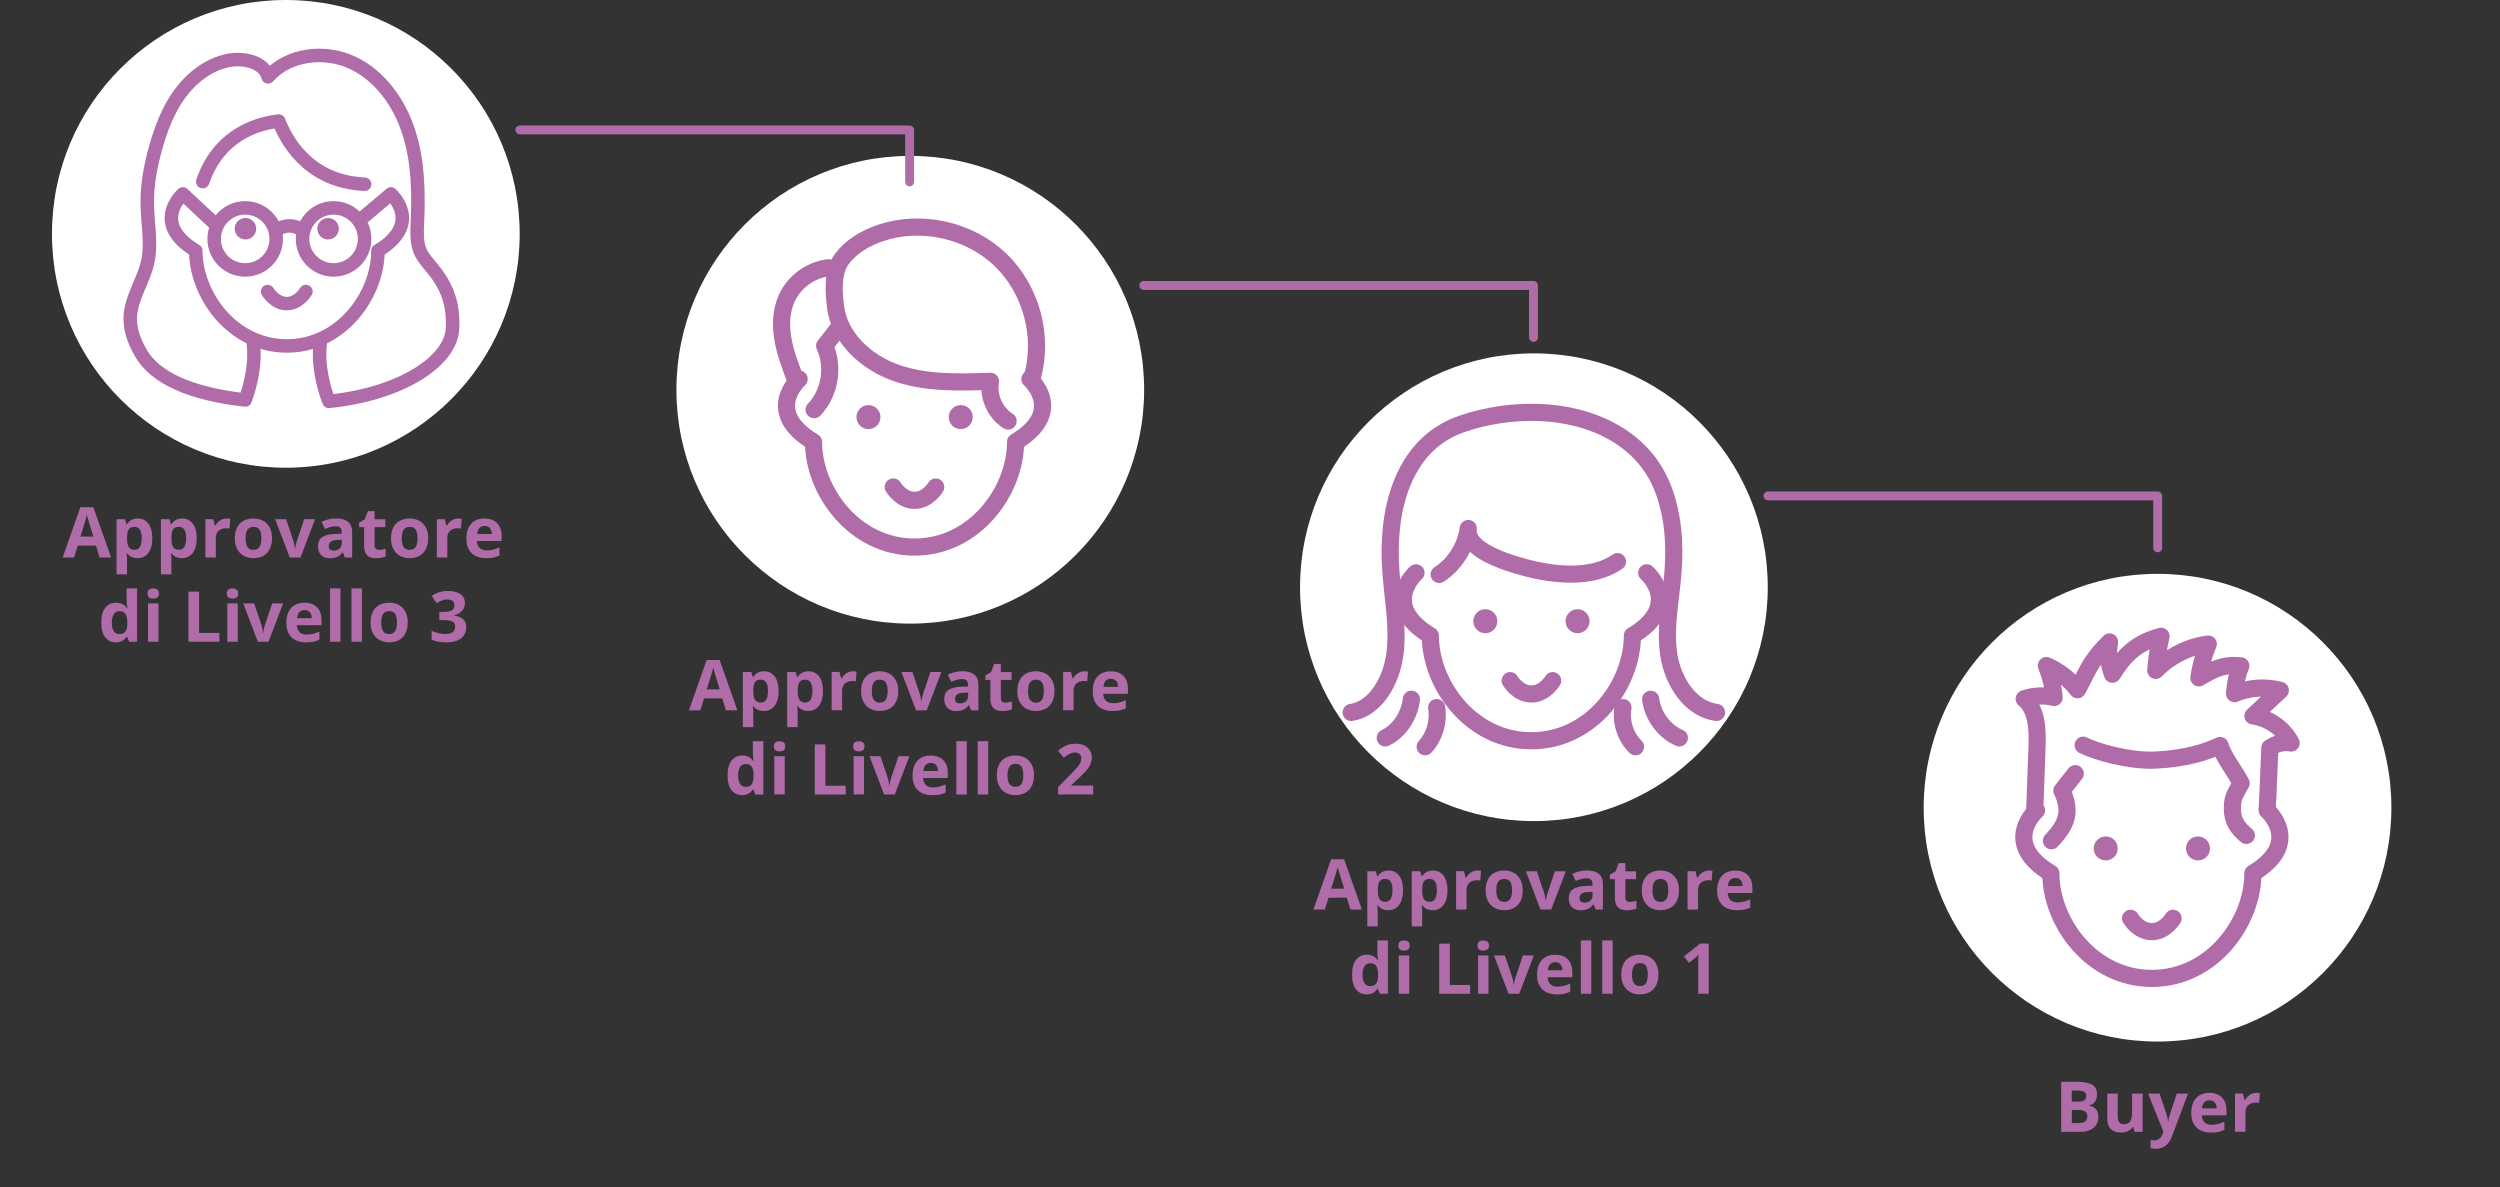 <?xml version="1.0" encoding="UTF-8"?>
<svg xmlns="http://www.w3.org/2000/svg" viewBox="0 0 481.06 228.41">
  <rect x="0" y="0" width="481.06" height="228.41" fill="#333333" stroke="none"/>
  <defs>
    <style>
      .cls-1 {
        stroke-width: 1.71px;
      }

      .cls-1, .cls-2, .cls-3, .cls-4 {
        fill: none;
        stroke: #af6ca9;
        stroke-linecap: round;
        stroke-linejoin: round;
      }

      .cls-5 {
        fill: #af6ca9;
      }

      .cls-6 {
        fill: #fff;
      }

      .cls-2 {
        stroke-width: 2.6px;
      }

      .cls-3 {
        stroke-width: 3.3px;
      }

      .cls-4 {
        stroke-width: 3.3px;
      }
    </style>
  </defs>
  <g id="info-orga-achats-struct">
    <path class="cls-6" d="M55,90c24.85,0,45-20.14,45-45S79.86,0,55,0,10,20.14,10,45s20.14,45,45,45"/>
    <path class="cls-2" d="M58.86,56.1s-1.35,2.32-3.68,2.32-3.68-2.32-3.68-2.32"/>
    <path class="cls-5" d="M49.3,44.01c0,1.14-.93,2.07-2.07,2.07s-2.07-.93-2.07-2.07.93-2.07,2.07-2.07,2.07.93,2.07,2.07"/>
    <path class="cls-5" d="M61.06,44.01c0,1.14.93,2.07,2.07,2.07s2.07-.93,2.07-2.07-.93-2.07-2.07-2.07-2.07.93-2.07,2.07"/>
    <path class="cls-2" d="M61.77,65.15s-1.21,4.59,1.41,11.82M48.59,65.15s1.21,4.59-1.41,11.82M41.79,43.47l-6.61-6.15s-6.33,5.62,2.49,10.93c0,8.52,7.06,18.32,17.53,18.32s17.53-9.8,17.53-18.32c8.82-5.32,2.49-10.93,2.49-10.93l-6.15,5.19M52.96,44.48s2.52-2.29,5.47,0M70.16,45.97c0,3.3-2.67,5.97-5.97,5.97s-5.97-2.67-5.97-5.97,2.67-5.97,5.97-5.97,5.97,2.67,5.97,5.97ZM53.15,45.97c0,3.3-2.67,5.97-5.97,5.97s-5.97-2.67-5.97-5.97,2.67-5.97,5.97-5.97,5.97,2.67,5.97,5.97ZM39.01,34.95c3.31-9.6,11.36-11.28,14.63-11.65,1.15,2.96,5.22,11.65,16.52,12.15M63.29,77.23c13.76-1.38,23.39-7.64,23.77-13.88.27-4.57-.88-8.06-3.78-11.6-.91-1.12-1.93-2.2-2.48-3.54-.65-1.63-.56-3.43-.49-5.18.27-5.89.17-11.92-1.63-17.54-1.79-5.63-5.48-10.87-10.81-13.4-5.35-2.52-12.39-1.73-16.28,2.7-.77-2.9-4.86-3.77-7.79-3.13-3.74.8-6.96,3.33-9.22,6.42-2.25,3.1-3.63,6.74-4.65,10.43-.99,3.55-1.67,7.23-1.59,10.9.06,3.68.87,7.4.09,10.98-.82,3.69-3.28,7-3.37,10.78-.06,2.4.87,4.72,2.07,6.8,2.67,4.65,9.37,7.79,19.99,8.99"/>
    <polyline class="cls-1" points="340.2 95.42 415.19 95.42 415.19 105.42"/>
    <polyline class="cls-1" points="220.09 54.93 295.08 54.93 295.08 64.93"/>
    <path class="cls-6" d="M175.16,120c24.85,0,45-20.14,45-45s-20.14-45-45-45-45,20.14-45,45,20.14,45,45,45"/>
    <path class="cls-4" d="M180.06,93.71s-1.5,2.57-4.09,2.57-4.09-2.57-4.09-2.57M198.18,72.95s7.02,6.21-2.76,12.09c0,9.42-7.84,20.23-19.44,20.23s-19.44-10.81-19.44-20.23c-9.78-5.88-2.76-12.09-2.76-12.09"/>
    <path class="cls-5" d="M169.42,80.26c0,1.28-1.03,2.31-2.31,2.31s-2.31-1.03-2.31-2.31,1.03-2.31,2.31-2.31,2.31,1.03,2.31,2.31"/>
    <path class="cls-5" d="M182.56,80.26c0,1.28,1.03,2.31,2.31,2.31s2.31-1.03,2.31-2.31-1.03-2.31-2.31-2.31-2.31,1.03-2.31,2.31"/>
    <path class="cls-4" d="M156.66,78.83c3.05-3.19,3.89-8.29,2.02-12.29.85-1.08,1.7-2.16,2.55-3.25M159.46,51.52c-3.48.39-6.67,2.73-8.09,5.92-1.08,2.4-1.17,5.15-.73,7.75.44,2.6,1.38,5.07,2.31,7.55M193.99,81.02c-2.51-1.58-3.92-4.74-3.4-7.65-6.11.21-12.38.41-18.15-1.61-5.77-2.02-11-6.79-11.68-12.85-.35-3.01-.58-6.62,1.23-9.07,1.81-2.43,4.56-4.04,7.44-5.01,7.85-2.64,17.07-.58,23.05,5.13,5.97,5.71,8.43,14.82,6.12,22.75"/>
    <path class="cls-6" d="M295.16,158c24.85,0,45-20.14,45-45s-20.14-45-45-45-45,20.14-45,45,20.14,45,45,45"/>
    <path class="cls-3" d="M298.77,130.97s-1.5,2.57-4.09,2.57-4.09-2.57-4.09-2.57M316.87,110.22s7.02,6.21-2.76,12.09c0,9.42-7.84,20.23-19.44,20.23s-19.44-10.81-19.44-20.23c-9.78-5.88-2.76-12.09-2.76-12.09"/>
    <path class="cls-5" d="M288.12,119.53c0,1.28-1.03,2.31-2.31,2.31s-2.31-1.03-2.31-2.31,1.03-2.31,2.31-2.31,2.31,1.03,2.31,2.31"/>
    <path class="cls-5" d="M301.25,119.53c0,1.28,1.03,2.31,2.31,2.31s2.31-1.03,2.31-2.31-1.03-2.31-2.31-2.31-2.31,1.03-2.31,2.31"/>
    <path class="cls-3" d="M276.93,110.54c3.01-1.97,5.09-5.27,5.6-8.84-.61,4.28,7.96,6.68,10.77,7.46,5.53,1.5,13,2.38,17.95-1.09M312.3,136.16c-.47,2.72.47,5.65,2.41,7.53M317.62,134.55c.44,3.25,2.61,6.18,5.53,7.44M330.3,137.09c-5.01-.65-8.41-5.94-9.19-11.13-.77-5.19.38-10.45.8-15.67.46-5.63.05-11.45-2.07-16.66-3.87-9.55-13.81-13.9-23.6-14.26-5.01-.18-10.08.55-14.84,2.16-5.85,1.97-9.7,6.32-11.86,12.1-1.93,5.21-2.31,11.03-1.88,16.66.39,5.22,1.44,10.48.74,15.67-.7,5.18-3.81,10.46-8.4,11.13M276.45,136.16c.43,2.72-.44,5.65-2.22,7.53M271.59,134.55c-.39,3.25-2.38,6.18-5.04,7.44"/>
    <path class="cls-6" d="M415.16,200.42c24.85,0,45-20.14,45-45s-20.14-45-45-45-45,20.14-45,45,20.14,45,45,45"/>
    <path class="cls-3" d="M418.15,176.7s-1.5,2.57-4.09,2.57-4.09-2.57-4.09-2.57M436.27,155.95s7.02,6.21-2.76,12.09c0,9.42-7.84,20.23-19.44,20.23s-19.44-10.81-19.44-20.23c-9.78-5.88-2.76-12.09-2.76-12.09"/>
    <path class="cls-5" d="M407.5,163.26c0,1.28-1.03,2.31-2.31,2.31s-2.31-1.03-2.31-2.31,1.03-2.31,2.31-2.31,2.31,1.03,2.31,2.31"/>
    <path class="cls-5" d="M420.64,163.26c0,1.28,1.03,2.31,2.31,2.31s2.31-1.03,2.31-2.31-1.03-2.31-2.31-2.31-2.31,1.03-2.31,2.31"/>
    <path class="cls-3" d="M400.85,143.39c2.13,1.12,8.75,3.13,13.96,2.87,5.97-.3,9.81-1.61,12.38-2.81.65,2.23,3.01,5.18,4.06,7.26-1.26,2.35-1.67,2.6-1.69,4.91,0,2.31,1,3.72,2.69,5.13M394.74,161.78c3.05-3.19,3.89-5.66,2.02-9.66.85-1.08,1.7-2.17,2.57-3.25M391.55,155.47c.14-4.86.29-7.08.43-11.92.09-3.25,0-6.97-2.48-9.08,1.84-.64,3.87-.73,5.77-.26-.2-2.11-.71-4.18-1.5-6.14,2.35,1,4.45,2.61,6,4.65,1.08-1.93,2-4.25,3.34-5.98.77-1,.91-1.28,2.82-3.22-.38,2.07-.18,4.24.55,6.21,2.29-3.66,4.62-6.06,9.36-7.29-.52,2.16-.85,4.34-1.02,6.56,2.67-2.75,6.29-4.57,10.1-5.07-.88,2.08-1.49,4.27-1.81,6.5,2.6-1.46,4.37-2.66,8.08-2.31-.7,1.7-1.11,3.52-1.21,5.36,2.76-1.18,5.92-1.41,8.81-.64-1.76,1.64-3.51,3.28-5.27,4.92,3.1.43,5.92,2.43,7.35,5.21-2.16-.29-3.04.35-4.09.91-.17,3.45-.32,8.43-.52,11.77"/>
    <polyline class="cls-1" points="100.04 25 175.03 25 175.03 35"/>
  </g>
  <g id="info-orga-achats-simp">
    <g>
      <path class="cls-5" d="M19.17,107.28l-.7-2.29h-3.51l-.7,2.29h-2.2l3.4-9.68h2.5l3.42,9.68h-2.2ZM17.98,103.27l-.7-2.24c-.04-.15-.1-.34-.17-.58-.07-.24-.15-.47-.22-.72-.07-.24-.13-.46-.17-.64-.04.18-.1.4-.18.67-.08.27-.15.52-.22.75s-.12.41-.15.51l-.69,2.24h2.51Z"/>
      <path class="cls-5" d="M26.53,99.77c.83,0,1.5.32,2.01.97.51.65.77,1.59.77,2.84,0,.84-.12,1.54-.36,2.11-.24.57-.58,1-1,1.29-.43.29-.92.43-1.47.43-.36,0-.66-.04-.92-.13s-.47-.21-.65-.35-.34-.29-.47-.46h-.11c.03.18.06.36.08.54.02.18.03.37.03.54v2.97h-2.01v-10.61h1.63l.28.96h.09c.13-.2.29-.38.48-.55s.42-.3.68-.4c.27-.1.57-.15.93-.15ZM25.88,101.38c-.35,0-.63.07-.84.22-.21.14-.36.36-.45.65-.09.29-.15.66-.15,1.1v.22c0,.47.04.88.13,1.21.09.33.24.58.46.75.21.17.51.26.88.26.31,0,.56-.09.76-.26.2-.17.35-.42.45-.75.1-.33.15-.74.15-1.22,0-.72-.11-1.26-.34-1.63-.22-.36-.57-.55-1.04-.55Z"/>
      <path class="cls-5" d="M35.07,99.77c.83,0,1.5.32,2.01.97.51.65.77,1.59.77,2.84,0,.84-.12,1.54-.36,2.11-.24.57-.58,1-1,1.29-.43.29-.92.43-1.47.43-.36,0-.66-.04-.92-.13s-.47-.21-.65-.35-.34-.29-.47-.46h-.11c.03.18.06.36.08.54.02.18.03.37.03.54v2.97h-2.01v-10.61h1.63l.28.96h.09c.13-.2.29-.38.48-.55s.42-.3.68-.4c.27-.1.57-.15.93-.15ZM34.43,101.38c-.35,0-.63.07-.84.22-.21.14-.36.36-.45.65-.09.29-.15.66-.15,1.1v.22c0,.47.04.88.13,1.21.09.33.24.58.46.75.21.17.51.26.88.26.31,0,.56-.09.76-.26.2-.17.35-.42.45-.75.1-.33.15-.74.15-1.22,0-.72-.11-1.26-.34-1.63-.22-.36-.57-.55-1.04-.55Z"/>
      <path class="cls-5" d="M43.63,99.77c.1,0,.22,0,.35.02.13.01.24.03.33.04l-.15,1.88c-.07-.02-.16-.04-.28-.05-.12-.01-.23-.02-.31-.02-.26,0-.51.03-.75.1-.24.07-.46.17-.66.32-.19.15-.35.34-.46.58-.11.24-.17.53-.17.88v3.75h-2.01v-7.37h1.52l.3,1.24h.1c.15-.25.33-.48.54-.69.22-.21.47-.38.75-.5.28-.12.58-.19.91-.19Z"/>
      <path class="cls-5" d="M52.34,103.58c0,.62-.08,1.16-.25,1.63-.17.47-.4.88-.72,1.2-.31.33-.69.58-1.13.74-.44.17-.94.25-1.49.25-.52,0-.99-.08-1.43-.25-.43-.17-.81-.41-1.13-.74-.32-.33-.56-.73-.74-1.2-.17-.47-.26-1.02-.26-1.63,0-.82.15-1.51.44-2.08.29-.57.7-1,1.24-1.29.54-.29,1.18-.44,1.92-.44.69,0,1.3.15,1.84.44.53.29.95.73,1.26,1.29.31.57.46,1.26.46,2.08ZM47.25,103.58c0,.48.05.89.16,1.22.11.33.27.58.49.75s.52.25.88.25.65-.08.87-.25c.22-.17.38-.42.49-.75.1-.33.15-.74.15-1.22s-.05-.89-.15-1.22c-.1-.32-.27-.57-.49-.73-.22-.16-.52-.24-.88-.24-.53,0-.92.18-1.16.55-.24.36-.36.91-.36,1.64Z"/>
      <path class="cls-5" d="M55.76,107.28l-2.81-7.37h2.1l1.42,4.2c.08.25.14.51.19.78.05.27.08.52.1.73h.05c.01-.23.04-.48.1-.75.05-.26.12-.52.2-.76l1.42-4.2h2.1l-2.81,7.37h-2.06Z"/>
      <path class="cls-5" d="M64.7,99.76c.99,0,1.75.22,2.27.65s.79,1.09.79,1.96v4.91h-1.4l-.39-1h-.05c-.21.26-.43.48-.65.65-.22.17-.47.29-.76.37s-.63.12-1.04.12c-.44,0-.83-.08-1.17-.25-.35-.17-.62-.42-.81-.77-.2-.34-.3-.78-.3-1.31,0-.78.27-1.36.82-1.73s1.37-.58,2.47-.62l1.28-.04v-.32c0-.39-.1-.67-.3-.85-.2-.18-.48-.27-.84-.27s-.71.05-1.05.15c-.34.1-.69.23-1.03.38l-.67-1.36c.39-.21.83-.37,1.31-.49.49-.12.99-.18,1.51-.18ZM65.77,103.87l-.78.03c-.65.02-1.1.13-1.35.35-.25.22-.38.5-.38.85,0,.31.09.53.27.66s.42.19.71.19c.43,0,.79-.13,1.09-.38.3-.25.44-.62.44-1.09v-.61Z"/>
      <path class="cls-5" d="M72.94,105.81c.22,0,.43-.02.64-.07.21-.04.42-.1.62-.16v1.5c-.22.1-.48.18-.8.24-.32.06-.67.1-1.04.1-.44,0-.83-.07-1.18-.21-.35-.14-.62-.39-.82-.75-.2-.35-.3-.85-.3-1.48v-3.55h-.96v-.85l1.11-.67.58-1.56h1.29v1.57h2.06v1.51h-2.06v3.55c0,.28.08.49.24.63.16.14.37.21.64.21Z"/>
      <path class="cls-5" d="M82.39,103.58c0,.62-.08,1.16-.25,1.63-.17.47-.4.88-.72,1.2-.31.33-.69.58-1.13.74-.44.17-.94.25-1.49.25-.52,0-.99-.08-1.43-.25-.43-.17-.81-.41-1.13-.74-.32-.33-.56-.73-.74-1.2-.17-.47-.26-1.02-.26-1.63,0-.82.15-1.51.44-2.08.29-.57.7-1,1.24-1.29.54-.29,1.18-.44,1.92-.44.69,0,1.3.15,1.84.44.53.29.95.73,1.26,1.29.31.57.46,1.26.46,2.08ZM77.3,103.58c0,.48.05.89.16,1.22.11.33.27.58.49.75s.52.25.88.25.65-.08.87-.25c.22-.17.38-.42.49-.75.1-.33.15-.74.15-1.22s-.05-.89-.15-1.22c-.1-.32-.27-.57-.49-.73-.22-.16-.52-.24-.88-.24-.53,0-.92.18-1.16.55-.24.36-.36.91-.36,1.64Z"/>
      <path class="cls-5" d="M88.17,99.77c.1,0,.22,0,.35.02.13.01.24.03.33.04l-.15,1.88c-.07-.02-.16-.04-.28-.05-.12-.01-.23-.02-.31-.02-.26,0-.51.03-.75.1-.24.07-.46.17-.66.32-.19.15-.35.34-.46.58-.11.24-.17.53-.17.88v3.75h-2.01v-7.37h1.52l.3,1.24h.1c.15-.25.33-.48.54-.69.22-.21.47-.38.75-.5.28-.12.58-.19.91-.19Z"/>
      <path class="cls-5" d="M93.22,99.77c.68,0,1.27.13,1.76.39.49.26.87.64,1.14,1.14.27.5.4,1.1.4,1.82v.98h-4.75c.02.57.19,1.01.51,1.33.32.32.76.48,1.33.48.47,0,.9-.05,1.29-.15.39-.1.79-.24,1.21-.43v1.56c-.36.18-.75.31-1.14.4-.4.08-.88.12-1.45.12-.74,0-1.39-.14-1.96-.41-.57-.27-1.02-.69-1.34-1.25-.32-.56-.48-1.26-.48-2.11s.15-1.58.44-2.15c.29-.57.7-1,1.22-1.29s1.13-.43,1.83-.43ZM93.24,101.2c-.39,0-.71.12-.97.38-.26.25-.41.64-.44,1.18h2.82c0-.3-.06-.56-.16-.8-.1-.23-.26-.42-.46-.55-.2-.14-.46-.2-.78-.2Z"/>
      <path class="cls-5" d="M22.27,123.61c-.82,0-1.49-.32-2.01-.97-.52-.64-.77-1.59-.77-2.84s.26-2.22.78-2.86,1.21-.97,2.05-.97c.35,0,.66.05.93.14s.5.23.7.39c.2.16.36.35.5.55h.07c-.03-.14-.06-.35-.1-.62-.04-.28-.06-.56-.06-.85v-2.36h2.02v10.26h-1.54l-.39-.96h-.09c-.13.2-.29.39-.48.55-.19.17-.42.3-.68.39-.26.1-.57.15-.93.15ZM22.98,122.01c.55,0,.94-.16,1.16-.49.23-.33.35-.82.36-1.48v-.22c0-.72-.11-1.26-.33-1.64-.22-.38-.63-.57-1.23-.57-.44,0-.79.19-1.04.57s-.38.93-.38,1.65.13,1.26.38,1.63c.25.37.61.55,1.07.55Z"/>
      <path class="cls-5" d="M29.49,113.22c.3,0,.56.07.77.21.22.14.32.4.32.78s-.11.63-.32.77c-.22.14-.47.21-.77.21s-.56-.07-.77-.21c-.21-.14-.32-.4-.32-.77s.11-.64.32-.78c.21-.14.47-.21.77-.21ZM30.49,116.11v7.37h-2.01v-7.37h2.01Z"/>
      <path class="cls-5" d="M36.27,123.48v-9.64h2.04v7.95h3.91v1.69h-5.95Z"/>
      <path class="cls-5" d="M44.74,113.22c.3,0,.56.07.77.21.22.14.32.4.32.78s-.11.63-.32.77c-.22.14-.47.21-.77.21s-.56-.07-.77-.21c-.21-.14-.32-.4-.32-.77s.11-.64.32-.78c.21-.14.47-.21.77-.21ZM45.75,116.11v7.37h-2.01v-7.37h2.01Z"/>
      <path class="cls-5" d="M49.61,123.48l-2.81-7.37h2.1l1.42,4.2c.08.25.14.51.19.78.05.27.08.52.1.73h.05c.01-.23.04-.48.1-.75.05-.26.12-.52.2-.76l1.42-4.2h2.1l-2.81,7.37h-2.06Z"/>
      <path class="cls-5" d="M58.57,115.97c.68,0,1.27.13,1.76.39s.87.64,1.14,1.14c.27.5.4,1.1.4,1.82v.98h-4.75c.02.57.19,1.01.51,1.33.32.32.76.48,1.33.48.47,0,.9-.05,1.29-.15s.79-.24,1.21-.43v1.56c-.36.18-.75.31-1.14.4-.4.08-.88.12-1.45.12-.74,0-1.39-.14-1.96-.41-.57-.27-1.02-.69-1.34-1.25-.32-.56-.48-1.26-.48-2.11s.15-1.58.44-2.15c.29-.57.7-1,1.22-1.29s1.13-.43,1.83-.43ZM58.59,117.4c-.39,0-.71.13-.97.38-.26.25-.41.64-.44,1.18h2.82c0-.3-.06-.57-.16-.8-.1-.23-.26-.42-.46-.55-.2-.14-.46-.21-.78-.21Z"/>
      <path class="cls-5" d="M65.52,123.48h-2.01v-10.26h2.01v10.26Z"/>
      <path class="cls-5" d="M69.64,123.48h-2.01v-10.26h2.01v10.26Z"/>
      <path class="cls-5" d="M78.45,119.78c0,.62-.08,1.16-.25,1.63-.17.47-.4.88-.72,1.2-.31.33-.69.58-1.13.74-.44.17-.94.25-1.49.25-.52,0-.99-.08-1.43-.25-.43-.17-.81-.41-1.13-.74-.32-.33-.56-.73-.74-1.2-.17-.47-.26-1.02-.26-1.63,0-.82.15-1.51.44-2.08s.7-1,1.24-1.29,1.18-.44,1.92-.44c.69,0,1.3.15,1.84.44.53.29.95.72,1.26,1.29.31.57.46,1.26.46,2.08ZM73.35,119.78c0,.48.05.89.16,1.22s.27.58.49.75.52.25.88.25.65-.08.87-.25c.22-.17.38-.42.49-.75.1-.33.15-.74.15-1.22s-.05-.89-.15-1.22c-.1-.32-.27-.57-.49-.73-.22-.16-.52-.24-.88-.24-.53,0-.92.18-1.16.55-.24.37-.36.91-.36,1.64Z"/>
      <path class="cls-5" d="M89.46,116c0,.44-.09.83-.28,1.15s-.43.59-.75.8c-.31.21-.67.36-1.06.45v.04c.77.1,1.36.33,1.76.71.4.38.6.88.6,1.52,0,.56-.14,1.07-.41,1.51-.27.44-.7.79-1.27,1.05-.57.25-1.31.38-2.21.38-.53,0-1.03-.04-1.49-.13-.46-.08-.89-.22-1.3-.39v-1.73c.41.21.85.37,1.3.48s.87.16,1.27.16c.73,0,1.24-.13,1.53-.38.29-.25.44-.61.44-1.06,0-.27-.07-.49-.2-.68s-.37-.33-.71-.42c-.34-.1-.81-.15-1.41-.15h-.73v-1.56h.75c.59,0,1.04-.06,1.35-.17.31-.11.52-.27.63-.46.11-.2.17-.42.17-.67,0-.34-.11-.61-.32-.8s-.56-.29-1.05-.29c-.31,0-.59.04-.84.12-.25.08-.48.17-.68.28-.2.11-.38.21-.53.31l-.94-1.4c.38-.27.82-.5,1.33-.68.51-.18,1.11-.27,1.82-.27.99,0,1.78.2,2.36.6.58.4.87.96.87,1.69Z"/>
    </g>
    <g>
      <path class="cls-5" d="M139.68,136.68l-.7-2.29h-3.51l-.7,2.29h-2.2l3.4-9.68h2.5l3.42,9.68h-2.2ZM138.5,132.67l-.7-2.24c-.04-.15-.1-.34-.17-.58-.07-.24-.15-.47-.22-.72-.07-.24-.13-.46-.17-.64-.04.18-.1.4-.18.67-.08.27-.15.52-.22.75s-.12.41-.15.51l-.69,2.24h2.51Z"/>
      <path class="cls-5" d="M147.04,129.17c.83,0,1.5.32,2.01.97.51.65.77,1.59.77,2.84,0,.84-.12,1.54-.36,2.11-.24.57-.58,1-1,1.29-.43.29-.92.43-1.47.43-.36,0-.66-.04-.92-.13s-.47-.21-.65-.35-.34-.29-.47-.46h-.11c.03.18.06.36.08.54.02.18.03.37.03.54v2.97h-2.01v-10.61h1.63l.28.96h.09c.13-.2.29-.38.48-.55s.42-.3.68-.4c.27-.1.57-.15.93-.15ZM146.39,130.78c-.35,0-.63.07-.84.22-.21.14-.36.36-.45.65-.09.29-.15.66-.15,1.1v.22c0,.47.04.88.13,1.21.09.33.24.58.46.75.21.17.51.26.88.26.31,0,.56-.09.76-.26.2-.17.35-.42.45-.75.1-.33.15-.74.15-1.22,0-.72-.11-1.26-.34-1.63-.22-.36-.57-.55-1.04-.55Z"/>
      <path class="cls-5" d="M155.58,129.17c.83,0,1.5.32,2.01.97.51.65.77,1.59.77,2.84,0,.84-.12,1.54-.36,2.11-.24.57-.58,1-1,1.29-.43.29-.92.43-1.47.43-.36,0-.66-.04-.92-.13s-.47-.21-.65-.35c-.18-.14-.34-.29-.47-.46h-.11c.03.18.06.36.08.54.02.18.03.37.03.54v2.97h-2.01v-10.61h1.63l.28.96h.09c.13-.2.29-.38.48-.55.19-.17.42-.3.68-.4s.57-.15.93-.15ZM154.94,130.78c-.35,0-.63.07-.84.22-.21.14-.36.36-.45.65s-.15.66-.15,1.1v.22c0,.47.04.88.13,1.21.09.33.24.58.46.75.21.17.51.26.88.26.31,0,.56-.09.76-.26.2-.17.35-.42.45-.75.1-.33.15-.74.15-1.22,0-.72-.11-1.26-.34-1.63-.22-.36-.57-.55-1.04-.55Z"/>
      <path class="cls-5" d="M164.14,129.17c.1,0,.22,0,.35.02s.24.03.33.04l-.15,1.88c-.07-.02-.16-.04-.28-.05-.12-.01-.23-.02-.31-.02-.26,0-.51.03-.75.1-.24.07-.46.17-.66.32-.19.15-.35.34-.46.58-.11.24-.17.53-.17.88v3.75h-2.01v-7.37h1.52l.3,1.24h.1c.15-.25.33-.48.54-.69.22-.21.47-.38.75-.5.28-.12.58-.19.91-.19Z"/>
      <path class="cls-5" d="M172.85,132.98c0,.62-.08,1.16-.25,1.63-.17.47-.4.88-.72,1.2-.31.33-.69.58-1.13.74s-.94.25-1.49.25c-.52,0-.99-.08-1.43-.25-.43-.17-.81-.41-1.13-.74-.32-.33-.56-.73-.74-1.2-.17-.47-.26-1.02-.26-1.63,0-.82.14-1.51.43-2.08.29-.57.7-1,1.24-1.29.54-.29,1.18-.44,1.92-.44.69,0,1.3.15,1.83.44.53.29.95.73,1.26,1.29.3.57.46,1.26.46,2.08ZM167.76,132.98c0,.48.05.89.16,1.22.11.33.27.58.49.75.22.17.52.25.88.25s.64-.08.87-.25c.22-.17.38-.42.49-.75.1-.33.16-.74.16-1.22s-.05-.89-.16-1.22-.27-.57-.49-.73c-.22-.16-.52-.24-.88-.24-.53,0-.92.18-1.16.55-.24.36-.36.91-.36,1.64Z"/>
      <path class="cls-5" d="M176.27,136.68l-2.81-7.37h2.1l1.42,4.2c.08.25.14.51.19.78.05.27.08.52.1.73h.05c.01-.23.04-.48.1-.75s.12-.52.2-.76l1.42-4.2h2.1l-2.81,7.37h-2.06Z"/>
      <path class="cls-5" d="M185.21,129.16c.99,0,1.75.22,2.27.65s.79,1.09.79,1.96v4.91h-1.4l-.39-1h-.05c-.21.26-.43.48-.65.65-.22.17-.47.29-.76.37-.29.08-.63.12-1.04.12-.44,0-.83-.08-1.17-.25-.35-.17-.62-.42-.81-.77-.2-.34-.3-.78-.3-1.31,0-.78.27-1.36.82-1.73.55-.37,1.37-.58,2.47-.62l1.28-.04v-.32c0-.39-.1-.67-.3-.85-.2-.18-.48-.27-.84-.27s-.71.05-1.05.15c-.34.1-.69.23-1.03.38l-.67-1.36c.39-.21.83-.37,1.32-.49.49-.12.99-.18,1.51-.18ZM186.28,133.27l-.78.03c-.65.02-1.1.13-1.35.35-.25.22-.38.5-.38.85,0,.31.09.53.27.66.18.13.42.19.71.19.43,0,.79-.13,1.09-.38.3-.25.45-.62.45-1.09v-.61Z"/>
      <path class="cls-5" d="M193.45,135.21c.22,0,.43-.02.64-.07.21-.04.42-.1.62-.16v1.5c-.22.1-.48.18-.8.24-.32.06-.67.1-1.04.1-.44,0-.83-.07-1.18-.21-.35-.14-.62-.39-.82-.75-.2-.35-.3-.85-.3-1.48v-3.55h-.96v-.85l1.11-.67.58-1.56h1.29v1.57h2.06v1.51h-2.06v3.55c0,.28.08.49.24.63.16.14.37.21.64.21Z"/>
      <path class="cls-5" d="M202.9,132.98c0,.62-.08,1.16-.25,1.63s-.4.88-.72,1.2c-.31.33-.69.58-1.13.74-.44.17-.94.25-1.49.25-.52,0-.99-.08-1.43-.25s-.81-.41-1.13-.74c-.32-.33-.56-.73-.74-1.2s-.26-1.02-.26-1.63c0-.82.15-1.51.44-2.08.29-.57.7-1,1.24-1.29.54-.29,1.17-.44,1.92-.44.69,0,1.3.15,1.84.44.53.29.95.73,1.26,1.29.31.57.46,1.26.46,2.08ZM197.81,132.98c0,.48.05.89.16,1.22.11.33.27.58.5.75.22.17.52.25.88.25s.65-.08.87-.25.38-.42.49-.75c.1-.33.15-.74.15-1.22s-.05-.89-.15-1.22c-.1-.32-.27-.57-.49-.73-.22-.16-.52-.24-.88-.24-.53,0-.92.18-1.16.55-.24.36-.36.91-.36,1.64Z"/>
      <path class="cls-5" d="M208.68,129.17c.1,0,.22,0,.35.02.13.01.24.03.33.04l-.15,1.88c-.07-.02-.16-.04-.28-.05-.12-.01-.22-.02-.31-.02-.26,0-.51.03-.75.1-.24.07-.46.17-.66.32-.19.15-.35.34-.46.58-.11.24-.17.53-.17.88v3.75h-2.01v-7.37h1.52l.3,1.24h.1c.15-.25.33-.48.54-.69.22-.21.47-.38.75-.5.28-.12.58-.19.91-.19Z"/>
      <path class="cls-5" d="M213.74,129.17c.68,0,1.27.13,1.76.39.49.26.87.64,1.14,1.14.27.5.4,1.1.4,1.82v.98h-4.75c.02.57.19,1.01.51,1.33.32.32.76.48,1.33.48.47,0,.9-.05,1.29-.15.39-.1.79-.24,1.21-.43v1.56c-.37.18-.75.31-1.14.4s-.88.12-1.45.12c-.74,0-1.39-.14-1.96-.41s-1.01-.69-1.34-1.25c-.32-.56-.48-1.26-.48-2.11s.15-1.58.44-2.15c.29-.57.7-1,1.22-1.29.52-.29,1.13-.43,1.83-.43ZM213.75,130.61c-.39,0-.71.12-.97.38-.26.25-.41.64-.44,1.18h2.82c0-.3-.06-.56-.16-.8-.1-.23-.26-.42-.46-.55-.2-.14-.46-.2-.78-.2Z"/>
      <path class="cls-5" d="M142.78,153.01c-.82,0-1.49-.32-2.01-.97-.52-.64-.77-1.59-.77-2.84s.26-2.22.78-2.86,1.21-.97,2.05-.97c.35,0,.66.05.93.14s.5.23.7.39c.2.16.36.35.5.55h.07c-.03-.14-.06-.35-.1-.62-.04-.28-.06-.56-.06-.85v-2.36h2.02v10.26h-1.54l-.39-.96h-.09c-.13.2-.29.39-.48.55-.19.17-.42.3-.68.39-.26.1-.57.15-.93.15ZM143.49,151.41c.55,0,.94-.16,1.16-.49.23-.33.35-.82.36-1.48v-.22c0-.72-.11-1.26-.33-1.64-.22-.38-.63-.57-1.23-.57-.44,0-.79.19-1.04.57s-.38.93-.38,1.65.13,1.26.38,1.63c.25.37.61.55,1.07.55Z"/>
      <path class="cls-5" d="M150,142.63c.3,0,.56.07.77.21.22.14.32.4.32.78s-.11.63-.32.77c-.22.14-.47.21-.77.21s-.56-.07-.77-.21c-.21-.14-.32-.4-.32-.77s.11-.64.32-.78c.21-.14.47-.21.77-.21ZM151,145.51v7.37h-2.01v-7.37h2.01Z"/>
      <path class="cls-5" d="M156.78,152.88v-9.64h2.04v7.95h3.91v1.69h-5.95Z"/>
      <path class="cls-5" d="M165.26,142.63c.3,0,.56.07.77.21.22.14.32.4.32.78s-.11.63-.32.77c-.21.14-.47.21-.77.21s-.56-.07-.78-.21c-.21-.14-.32-.4-.32-.77s.11-.64.32-.78c.21-.14.47-.21.78-.21ZM166.26,145.51v7.37h-2.01v-7.37h2.01Z"/>
      <path class="cls-5" d="M170.12,152.88l-2.81-7.37h2.1l1.42,4.2c.08.25.14.51.19.78.05.27.08.52.1.73h.05c.01-.23.04-.48.1-.75s.12-.52.2-.76l1.42-4.2h2.1l-2.81,7.37h-2.06Z"/>
      <path class="cls-5" d="M179.08,145.38c.68,0,1.27.13,1.76.39s.87.64,1.14,1.14c.27.5.4,1.1.4,1.82v.98h-4.75c.02.57.19,1.01.51,1.33.32.32.76.48,1.33.48.47,0,.9-.05,1.29-.15.39-.1.79-.24,1.21-.43v1.56c-.36.18-.75.31-1.14.4-.4.08-.88.12-1.45.12-.74,0-1.39-.14-1.96-.41-.57-.27-1.02-.69-1.34-1.25-.32-.56-.48-1.26-.48-2.11s.15-1.58.44-2.15.7-1,1.22-1.29c.52-.29,1.13-.43,1.83-.43ZM179.1,146.8c-.39,0-.71.13-.97.38-.26.25-.41.64-.45,1.18h2.82c0-.3-.06-.57-.16-.8-.1-.23-.26-.42-.46-.55-.2-.14-.46-.21-.78-.21Z"/>
      <path class="cls-5" d="M186.03,152.88h-2.01v-10.26h2.01v10.26Z"/>
      <path class="cls-5" d="M190.15,152.88h-2.01v-10.26h2.01v10.26Z"/>
      <path class="cls-5" d="M198.96,149.18c0,.62-.08,1.16-.25,1.63s-.4.88-.72,1.2c-.31.33-.69.58-1.13.74-.44.17-.94.25-1.49.25-.52,0-.99-.08-1.43-.25-.43-.17-.81-.41-1.13-.74s-.56-.73-.74-1.2-.26-1.02-.26-1.63c0-.82.15-1.51.44-2.08s.7-1,1.24-1.29,1.17-.44,1.92-.44c.69,0,1.3.15,1.84.44s.95.72,1.26,1.29.46,1.26.46,2.08ZM193.86,149.18c0,.48.05.89.16,1.22s.27.58.5.75c.22.17.52.25.88.25s.65-.08.87-.25.38-.42.49-.75c.1-.33.15-.74.15-1.22s-.05-.89-.15-1.22c-.1-.32-.27-.57-.49-.73-.22-.16-.52-.24-.88-.24-.53,0-.92.18-1.16.55-.24.37-.36.91-.36,1.64Z"/>
      <path class="cls-5" d="M210.35,152.88h-6.74v-1.42l2.42-2.45c.49-.5.88-.92,1.18-1.25.3-.34.51-.64.65-.92.13-.28.2-.57.2-.89,0-.38-.11-.67-.32-.86-.21-.19-.5-.29-.85-.29-.37,0-.74.09-1.09.26-.35.17-.72.42-1.1.73l-1.11-1.31c.28-.24.57-.46.88-.67s.67-.38,1.08-.51c.41-.13.9-.19,1.48-.19.63,0,1.18.11,1.63.34s.8.54,1.05.93c.25.39.37.84.37,1.33,0,.53-.11,1.02-.32,1.46-.21.44-.52.88-.92,1.31s-.89.91-1.45,1.43l-1.24,1.17v.09h4.2v1.71Z"/>
    </g>
    <g>
      <path class="cls-5" d="M259.85,175.02l-.7-2.29h-3.51l-.7,2.29h-2.2l3.4-9.68h2.5l3.42,9.68h-2.2ZM258.66,171.01l-.7-2.24c-.04-.15-.1-.34-.17-.58-.07-.24-.15-.47-.22-.72s-.13-.46-.17-.64c-.04.18-.1.4-.18.67-.08.27-.15.52-.22.75s-.12.41-.15.51l-.69,2.24h2.51Z"/>
      <path class="cls-5" d="M267.2,167.51c.83,0,1.5.32,2.01.97.51.65.77,1.59.77,2.84,0,.84-.12,1.54-.36,2.11-.24.57-.58,1-1,1.29-.43.29-.92.43-1.47.43-.36,0-.66-.04-.92-.13s-.47-.21-.65-.35c-.18-.14-.34-.29-.47-.46h-.11c.03.18.06.36.08.54.02.18.03.37.03.54v2.97h-2.01v-10.61h1.63l.28.96h.09c.13-.2.29-.38.48-.55.19-.17.42-.3.68-.4s.57-.15.93-.15ZM266.56,169.12c-.35,0-.63.07-.84.22-.21.14-.36.36-.45.65s-.15.66-.15,1.1v.22c0,.47.04.88.13,1.21.09.33.24.58.46.75.21.17.51.26.88.26.31,0,.56-.09.76-.26.2-.17.35-.42.45-.75.1-.33.15-.74.15-1.22,0-.72-.11-1.26-.34-1.63-.22-.36-.57-.55-1.04-.55Z"/>
      <path class="cls-5" d="M275.75,167.51c.83,0,1.5.32,2.01.97.51.65.77,1.59.77,2.84,0,.84-.12,1.54-.36,2.11-.24.57-.58,1-1,1.29-.43.29-.92.43-1.47.43-.36,0-.66-.04-.92-.13s-.47-.21-.65-.35c-.18-.14-.34-.29-.47-.46h-.11c.03.18.06.36.08.54.02.18.03.37.03.54v2.97h-2.01v-10.61h1.63l.28.96h.09c.13-.2.29-.38.48-.55.19-.17.42-.3.68-.4s.57-.15.93-.15ZM275.1,169.12c-.35,0-.63.07-.84.22-.21.14-.36.36-.45.65s-.15.66-.15,1.1v.22c0,.47.04.88.13,1.21.09.33.24.58.46.75.21.17.51.26.88.26.31,0,.56-.09.76-.26.2-.17.35-.42.45-.75.1-.33.15-.74.15-1.22,0-.72-.11-1.26-.34-1.63-.22-.36-.57-.55-1.04-.55Z"/>
      <path class="cls-5" d="M284.3,167.51c.1,0,.22,0,.35.02s.24.03.33.04l-.15,1.88c-.07-.02-.16-.04-.28-.05-.12-.01-.23-.02-.31-.02-.26,0-.51.03-.75.1-.24.07-.46.17-.66.32-.19.15-.35.34-.46.58-.11.24-.17.53-.17.88v3.75h-2.01v-7.37h1.52l.3,1.24h.1c.15-.25.33-.48.54-.69.22-.21.47-.38.75-.5.28-.12.58-.19.91-.19Z"/>
      <path class="cls-5" d="M293.02,171.32c0,.62-.08,1.16-.25,1.63-.17.47-.4.88-.72,1.2-.31.33-.69.58-1.13.74s-.94.25-1.49.25c-.52,0-.99-.08-1.43-.25-.43-.17-.81-.41-1.13-.74-.32-.33-.56-.73-.74-1.2-.17-.47-.26-1.02-.26-1.63,0-.82.14-1.51.43-2.08.29-.57.7-1,1.24-1.29.54-.29,1.18-.44,1.92-.44.69,0,1.3.15,1.83.44.53.29.95.73,1.26,1.29.3.57.46,1.26.46,2.08ZM287.92,171.32c0,.48.05.89.16,1.22.11.33.27.58.49.75.22.17.52.25.88.25s.64-.08.87-.25c.22-.17.38-.42.49-.75.1-.33.16-.74.16-1.22s-.05-.89-.16-1.22-.27-.57-.49-.73c-.22-.16-.52-.24-.88-.24-.53,0-.92.18-1.16.55-.24.36-.36.91-.36,1.64Z"/>
      <path class="cls-5" d="M296.43,175.02l-2.81-7.37h2.1l1.42,4.2c.08.25.14.51.19.78.05.27.08.52.1.73h.05c.01-.23.04-.48.1-.75s.12-.52.2-.76l1.42-4.2h2.1l-2.81,7.37h-2.06Z"/>
      <path class="cls-5" d="M305.38,167.5c.99,0,1.75.22,2.27.65s.79,1.09.79,1.96v4.91h-1.4l-.39-1h-.05c-.21.26-.43.48-.65.65-.22.17-.47.29-.76.37-.29.08-.63.12-1.04.12-.44,0-.83-.08-1.17-.25-.35-.17-.62-.42-.81-.77-.2-.34-.3-.78-.3-1.31,0-.78.27-1.36.82-1.73.55-.37,1.37-.58,2.47-.62l1.28-.04v-.32c0-.39-.1-.67-.3-.85-.2-.18-.48-.27-.84-.27s-.71.05-1.05.15c-.34.1-.69.23-1.03.38l-.67-1.36c.39-.21.83-.37,1.32-.49.49-.12.99-.18,1.51-.18ZM306.44,171.61l-.78.03c-.65.02-1.1.13-1.35.35-.25.22-.38.5-.38.85,0,.31.09.53.27.66.18.13.42.19.71.19.43,0,.79-.13,1.09-.38.3-.25.45-.62.45-1.09v-.61Z"/>
      <path class="cls-5" d="M313.62,173.55c.22,0,.43-.02.64-.07.21-.04.42-.1.62-.16v1.5c-.22.1-.48.18-.8.24-.32.06-.67.1-1.04.1-.44,0-.83-.07-1.18-.21-.35-.14-.62-.39-.82-.75-.2-.35-.3-.85-.3-1.48v-3.55h-.96v-.85l1.11-.67.58-1.56h1.29v1.57h2.06v1.51h-2.06v3.55c0,.28.08.49.24.63.16.14.37.21.64.21Z"/>
      <path class="cls-5" d="M323.07,171.32c0,.62-.08,1.16-.25,1.63s-.4.88-.72,1.2c-.31.33-.69.58-1.13.74-.44.17-.94.25-1.49.25-.52,0-.99-.08-1.43-.25s-.81-.41-1.13-.74c-.32-.33-.56-.73-.74-1.2s-.26-1.02-.26-1.63c0-.82.15-1.51.44-2.08.29-.57.7-1,1.24-1.29.54-.29,1.17-.44,1.92-.44.69,0,1.3.15,1.84.44.53.29.95.73,1.26,1.29.31.57.46,1.26.46,2.08ZM317.97,171.32c0,.48.05.89.16,1.22.11.33.27.58.5.75.22.17.52.25.88.25s.65-.08.87-.25.38-.42.49-.75c.1-.33.15-.74.15-1.22s-.05-.89-.15-1.22c-.1-.32-.27-.57-.49-.73-.22-.16-.52-.24-.88-.24-.53,0-.92.18-1.16.55-.24.36-.36.91-.36,1.64Z"/>
      <path class="cls-5" d="M328.84,167.51c.1,0,.22,0,.35.02.13.01.24.03.33.04l-.15,1.88c-.07-.02-.16-.04-.28-.05-.12-.01-.22-.02-.31-.02-.26,0-.51.03-.75.1-.24.07-.46.17-.66.32-.19.15-.35.34-.46.58-.11.24-.17.53-.17.88v3.75h-2.01v-7.37h1.52l.3,1.24h.1c.15-.25.33-.48.54-.69.22-.21.47-.38.75-.5.28-.12.58-.19.91-.19Z"/>
      <path class="cls-5" d="M333.9,167.51c.68,0,1.27.13,1.76.39.49.26.87.64,1.14,1.14.27.5.4,1.1.4,1.82v.98h-4.75c.02.57.19,1.01.51,1.33.32.32.76.48,1.33.48.47,0,.9-.05,1.29-.15.39-.1.79-.24,1.21-.43v1.56c-.37.18-.75.31-1.14.4s-.88.12-1.45.12c-.74,0-1.39-.14-1.96-.41s-1.01-.69-1.34-1.25c-.32-.56-.48-1.26-.48-2.11s.15-1.58.44-2.15c.29-.57.7-1,1.22-1.29.52-.29,1.13-.43,1.83-.43ZM333.91,168.94c-.39,0-.71.12-.97.38-.26.25-.41.64-.44,1.18h2.82c0-.3-.06-.56-.16-.8-.1-.23-.26-.42-.46-.55-.2-.14-.46-.2-.78-.2Z"/>
      <path class="cls-5" d="M262.95,191.35c-.82,0-1.49-.32-2.01-.97-.52-.64-.77-1.59-.77-2.84s.26-2.22.78-2.86c.52-.65,1.21-.97,2.05-.97.35,0,.66.05.93.14.27.1.5.23.7.39.2.16.36.35.5.55h.07c-.03-.14-.06-.35-.1-.62-.04-.28-.06-.56-.06-.85v-2.36h2.02v10.26h-1.54l-.39-.96h-.09c-.13.2-.29.39-.48.55s-.42.3-.68.39c-.26.1-.57.15-.93.15ZM263.65,189.75c.55,0,.94-.16,1.16-.49.23-.33.35-.82.36-1.48v-.22c0-.72-.11-1.26-.33-1.64-.22-.38-.63-.57-1.23-.57-.44,0-.79.19-1.04.57-.25.38-.38.93-.38,1.65s.13,1.26.38,1.63c.25.37.61.55,1.07.55Z"/>
      <path class="cls-5" d="M270.17,180.96c.3,0,.56.07.77.21.21.14.32.4.32.78s-.11.63-.32.77c-.22.14-.47.21-.77.21s-.56-.07-.77-.21c-.21-.14-.32-.4-.32-.77s.11-.64.32-.78c.21-.14.47-.21.77-.21ZM271.17,183.85v7.37h-2.01v-7.37h2.01Z"/>
      <path class="cls-5" d="M276.94,191.22v-9.64h2.04v7.95h3.91v1.69h-5.95Z"/>
      <path class="cls-5" d="M285.42,180.96c.3,0,.56.07.77.21.22.14.32.4.32.78s-.11.63-.32.77c-.21.14-.47.21-.77.21s-.56-.07-.78-.21c-.21-.14-.32-.4-.32-.77s.11-.64.32-.78c.21-.14.47-.21.78-.21ZM286.42,183.85v7.37h-2.01v-7.37h2.01Z"/>
      <path class="cls-5" d="M290.28,191.22l-2.81-7.37h2.1l1.42,4.2c.08.25.14.51.19.78.05.27.08.52.1.73h.05c.01-.23.04-.48.1-.75s.12-.52.2-.76l1.42-4.2h2.1l-2.81,7.37h-2.06Z"/>
      <path class="cls-5" d="M299.25,183.71c.68,0,1.27.13,1.76.39s.87.64,1.14,1.14c.27.5.4,1.1.4,1.82v.98h-4.75c.02.57.19,1.01.51,1.33.32.32.76.48,1.33.48.47,0,.9-.05,1.29-.15.39-.1.79-.24,1.21-.43v1.56c-.36.18-.75.31-1.14.4-.4.08-.88.12-1.45.12-.74,0-1.39-.14-1.96-.41-.57-.27-1.02-.69-1.34-1.25-.32-.56-.48-1.26-.48-2.11s.15-1.58.44-2.15.7-1,1.22-1.29c.52-.29,1.13-.43,1.83-.43ZM299.26,185.14c-.39,0-.71.13-.97.38-.26.25-.41.64-.45,1.18h2.82c0-.3-.06-.57-.16-.8-.1-.23-.26-.42-.46-.55-.2-.14-.46-.21-.78-.21Z"/>
      <path class="cls-5" d="M306.2,191.22h-2.01v-10.26h2.01v10.26Z"/>
      <path class="cls-5" d="M310.32,191.22h-2.01v-10.26h2.01v10.26Z"/>
      <path class="cls-5" d="M319.12,187.52c0,.62-.08,1.16-.25,1.63s-.4.88-.72,1.2c-.31.33-.69.58-1.13.74-.44.17-.94.25-1.49.25-.52,0-.99-.08-1.43-.25-.43-.17-.81-.41-1.13-.74s-.56-.73-.74-1.2-.26-1.02-.26-1.63c0-.82.15-1.51.44-2.08s.7-1,1.24-1.29,1.17-.44,1.92-.44c.69,0,1.3.15,1.84.44s.95.72,1.26,1.29.46,1.26.46,2.08ZM314.03,187.52c0,.48.05.89.16,1.22s.27.58.5.75c.22.17.52.25.88.25s.65-.08.87-.25.38-.42.49-.75c.1-.33.15-.74.15-1.22s-.05-.89-.15-1.22c-.1-.32-.27-.57-.49-.73-.22-.16-.52-.24-.88-.24-.53,0-.92.18-1.16.55-.24.37-.36.91-.36,1.64Z"/>
      <path class="cls-5" d="M328.81,191.22h-2.04v-5.58c0-.15,0-.34,0-.57,0-.23.01-.46.02-.7s.02-.46.03-.65c-.05.06-.15.16-.29.29-.15.14-.29.26-.41.37l-1.11.89-.98-1.23,3.1-2.47h1.67v9.64Z"/>
    </g>
    <g>
      <path class="cls-5" d="M396.62,208.16h3c1.28,0,2.25.18,2.91.54s.99.99.99,1.9c0,.37-.06.69-.17.99-.12.29-.28.54-.5.72-.22.19-.49.31-.8.37v.07c.32.07.61.18.87.34.26.16.47.39.62.7s.23.71.23,1.22c0,.58-.14,1.09-.43,1.5-.29.42-.69.74-1.22.96-.53.22-1.16.33-1.89.33h-3.61v-9.64ZM398.67,211.98h1.19c.59,0,1-.09,1.23-.28.23-.19.34-.46.34-.83s-.14-.63-.41-.79c-.27-.16-.7-.24-1.28-.24h-1.08v2.14ZM398.67,213.6v2.51h1.33c.62,0,1.04-.12,1.29-.36.24-.24.36-.56.36-.96,0-.24-.05-.45-.16-.63-.11-.18-.28-.32-.53-.42-.25-.1-.59-.15-1.03-.15h-1.27Z"/>
      <path class="cls-5" d="M412.3,210.43v7.37h-1.54l-.27-.94h-.11c-.16.25-.36.46-.59.61s-.5.27-.79.35c-.29.08-.58.11-.89.11-.53,0-.99-.09-1.38-.28-.39-.19-.7-.48-.91-.87-.22-.4-.33-.91-.33-1.54v-4.8h2.01v4.3c0,.53.09.93.28,1.19.19.27.49.4.9.4s.73-.09.96-.28c.23-.19.4-.46.49-.82.09-.36.14-.8.14-1.33v-3.47h2.01Z"/>
      <path class="cls-5" d="M413.35,210.43h2.2l1.39,4.15c.04.13.08.27.11.4.03.14.06.28.08.42.02.15.04.3.05.46h.04c.03-.24.06-.46.11-.67.05-.21.1-.41.17-.61l1.37-4.15h2.16l-3.12,8.31c-.19.51-.43.94-.74,1.28-.3.34-.65.6-1.04.77-.39.17-.83.26-1.29.26-.23,0-.43-.01-.59-.04s-.31-.05-.43-.08v-1.59c.09.02.21.04.35.06s.29.03.44.03c.28,0,.52-.06.72-.18.2-.12.37-.28.51-.48.14-.2.24-.42.32-.66l.12-.36-2.93-7.32Z"/>
      <path class="cls-5" d="M425.13,210.29c.68,0,1.27.13,1.76.39.49.26.87.64,1.14,1.14.27.5.4,1.1.4,1.82v.98h-4.75c.02.57.19,1.01.51,1.33.32.32.76.48,1.33.48.47,0,.9-.05,1.29-.15.39-.1.79-.24,1.21-.43v1.56c-.37.18-.75.31-1.14.4s-.88.12-1.45.12c-.74,0-1.39-.14-1.96-.41s-1.01-.69-1.34-1.25c-.32-.56-.48-1.26-.48-2.11s.15-1.58.44-2.15c.29-.57.7-1,1.22-1.29.52-.29,1.13-.43,1.83-.43ZM425.14,211.72c-.39,0-.71.12-.97.38-.26.25-.41.64-.44,1.18h2.82c0-.3-.06-.56-.16-.8-.1-.23-.26-.42-.46-.55-.2-.14-.46-.2-.78-.2Z"/>
      <path class="cls-5" d="M434.18,210.29c.1,0,.22,0,.35.02s.24.03.33.04l-.15,1.88c-.07-.02-.16-.04-.28-.05-.12-.01-.23-.02-.31-.02-.26,0-.51.03-.75.1-.24.07-.46.17-.66.32-.19.15-.35.34-.46.58-.11.24-.17.53-.17.88v3.75h-2.01v-7.37h1.52l.3,1.24h.1c.15-.25.33-.48.54-.69.22-.21.47-.38.75-.5.28-.12.58-.19.91-.19Z"/>
    </g>
  </g>
</svg>